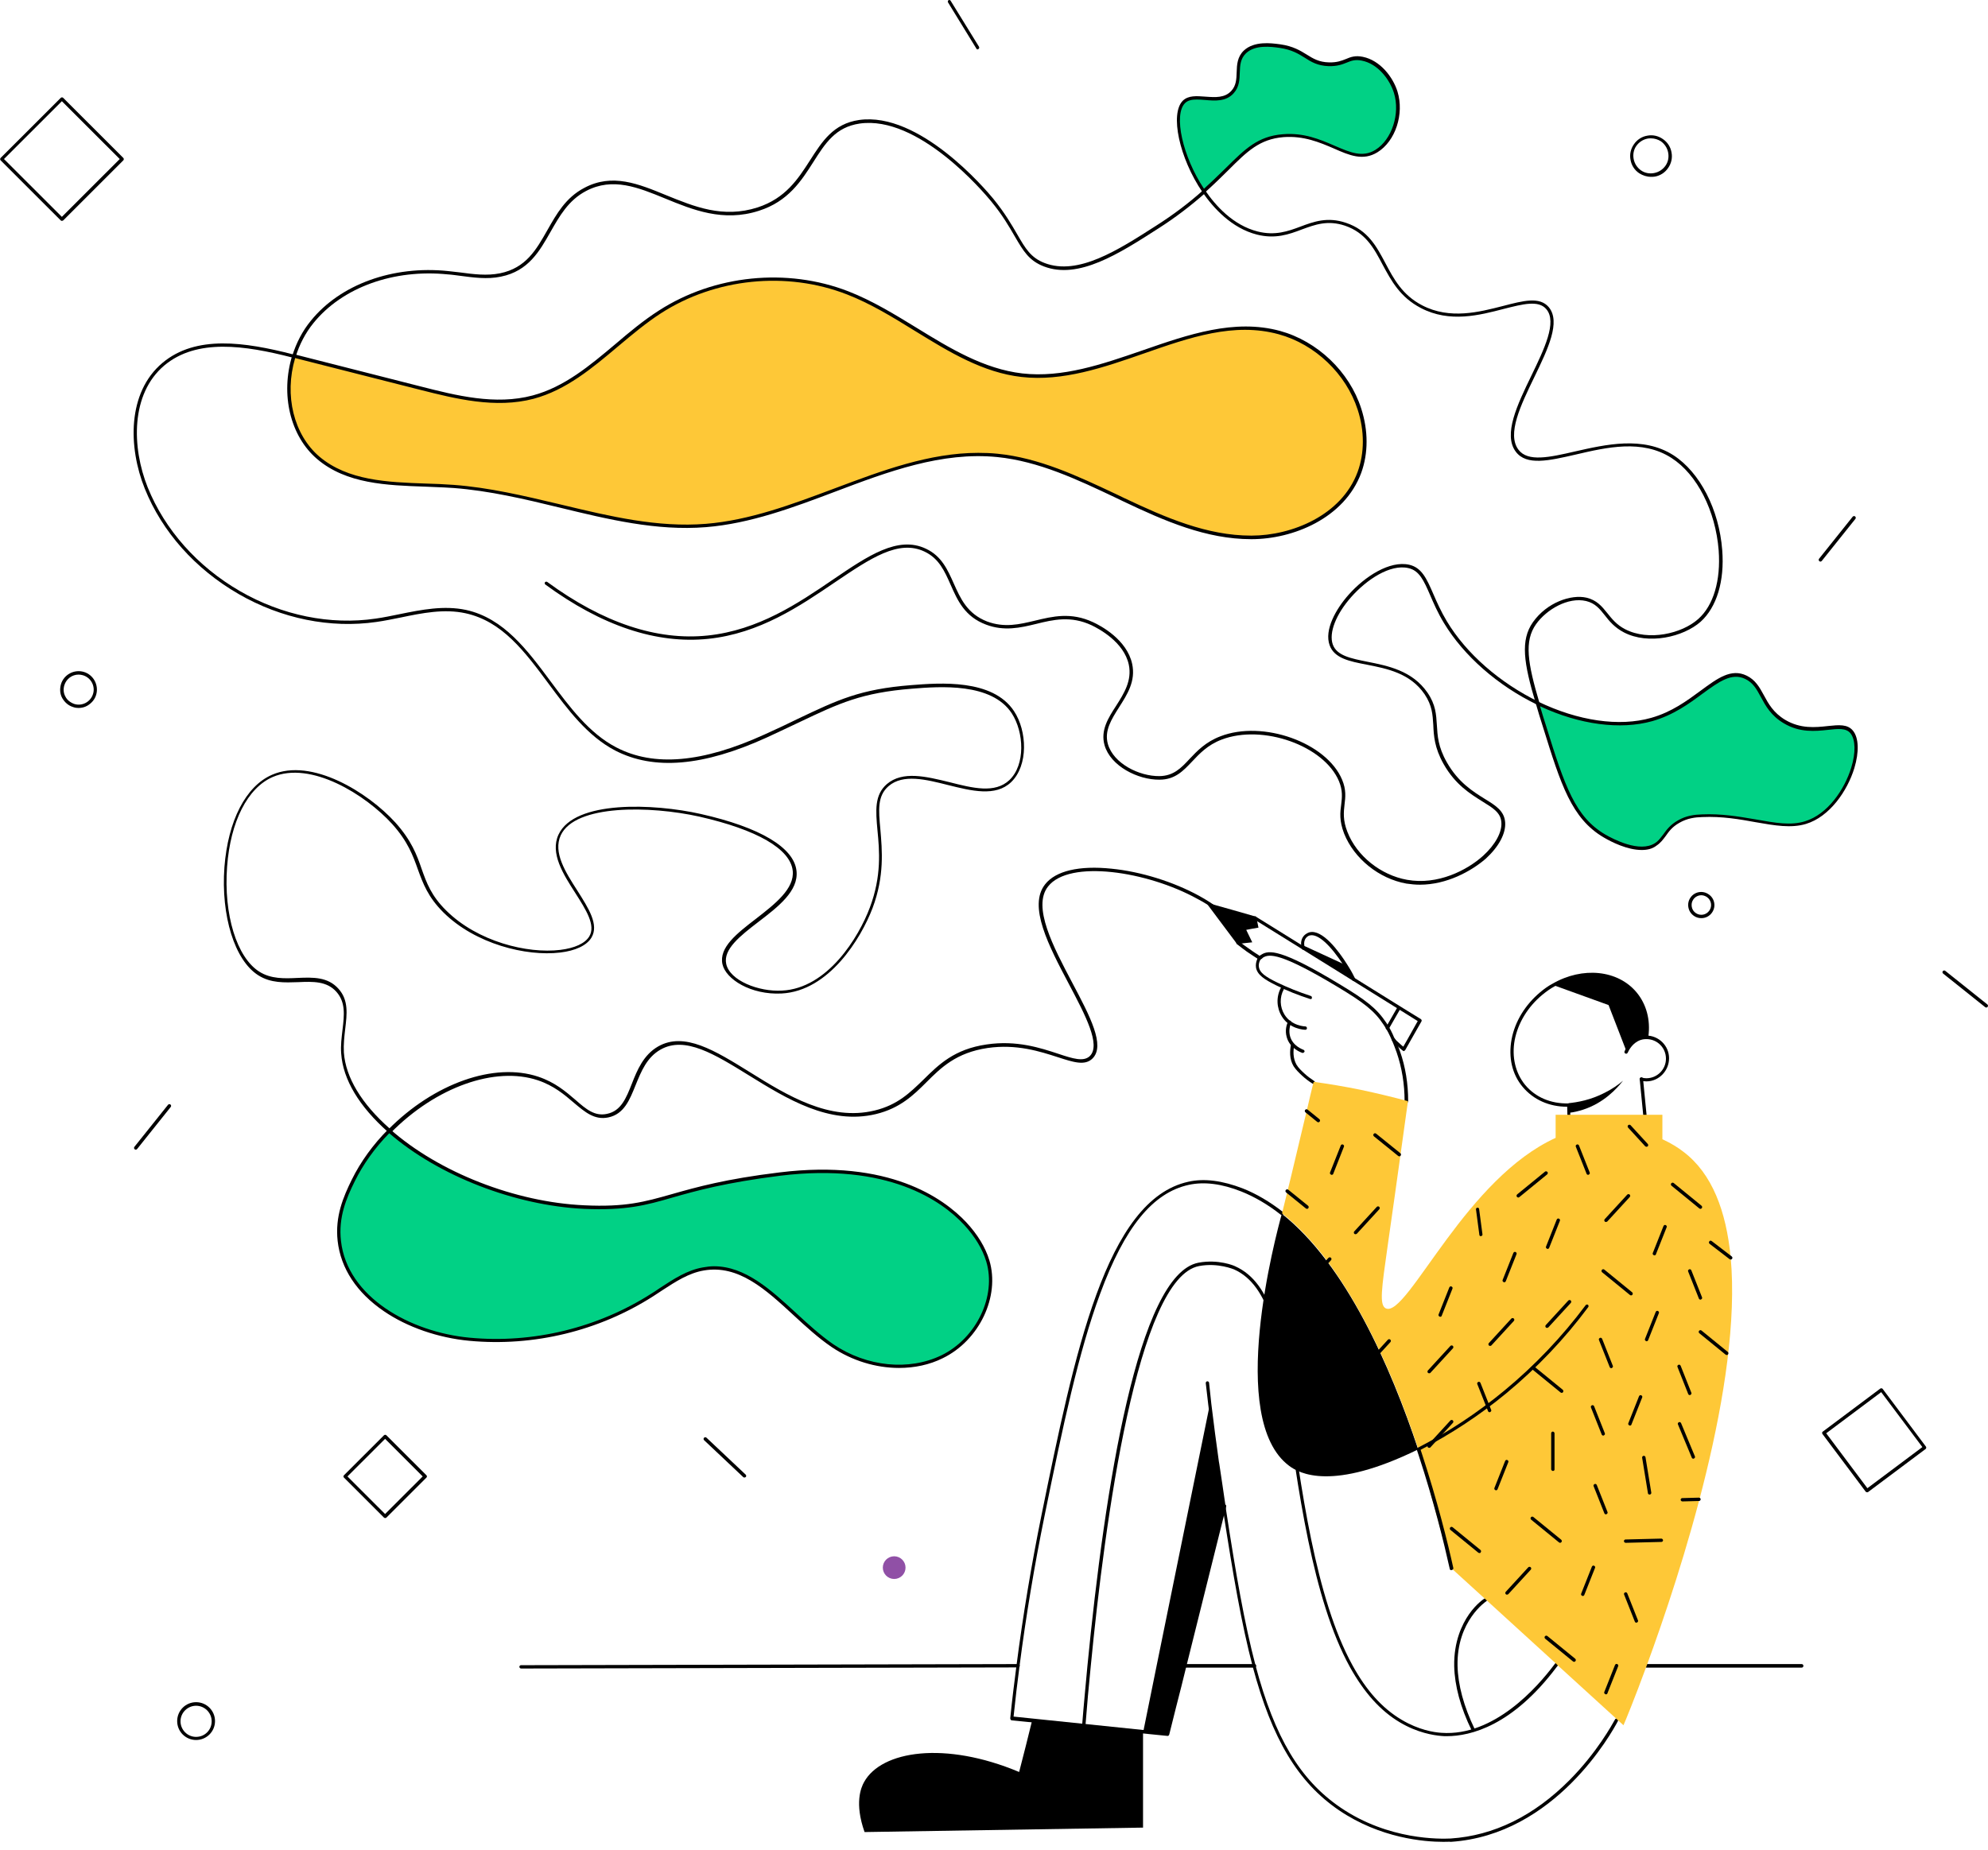 <svg width="217" height="202" viewBox="0 0 217 202" fill="none" xmlns="http://www.w3.org/2000/svg">
<path fill-rule="evenodd" clip-rule="evenodd" d="M19.339 187.909C19.339 189.051 20.262 189.973 21.404 189.973C22.547 189.973 23.47 189.051 23.47 187.909C23.47 186.768 22.547 185.845 21.404 185.845C20.262 185.845 19.339 186.768 19.339 187.909ZM19.704 187.934C19.704 186.987 20.481 186.234 21.405 186.234C22.328 186.234 23.105 186.987 23.105 187.934C23.105 188.881 22.352 189.634 21.405 189.634C20.457 189.634 19.704 188.857 19.704 187.934Z" fill="black"/>
<path d="M97.604 172.392C98.288 172.392 98.843 171.838 98.843 171.154C98.843 170.47 98.288 169.915 97.604 169.915C96.919 169.915 96.364 170.47 96.364 171.154C96.364 171.838 96.919 172.392 97.604 172.392Z" fill="#9050A6"/>
<path fill-rule="evenodd" clip-rule="evenodd" d="M7.992 77.199C8.186 77.272 8.381 77.296 8.575 77.296C8.891 77.296 9.231 77.223 9.523 77.053C9.984 76.786 10.349 76.373 10.495 75.863C10.81 74.795 10.203 73.678 9.158 73.362C8.089 73.046 6.971 73.653 6.656 74.698C6.51 75.207 6.534 75.766 6.801 76.227C7.069 76.689 7.482 77.053 7.992 77.199ZM7.02 74.819C7.239 74.115 7.87 73.653 8.575 73.653C8.745 73.653 8.891 73.678 9.061 73.726C9.936 73.993 10.422 74.916 10.155 75.766C9.887 76.64 8.964 77.126 8.113 76.859C7.7 76.713 7.336 76.446 7.141 76.057C6.923 75.669 6.899 75.232 7.02 74.819Z" fill="black"/>
<path fill-rule="evenodd" clip-rule="evenodd" d="M178.93 18.917C179.318 19.16 179.756 19.306 180.217 19.306C180.339 19.306 180.485 19.306 180.63 19.282C181.214 19.184 181.748 18.844 182.088 18.334C182.428 17.849 182.574 17.242 182.453 16.635C182.356 16.052 182.015 15.518 181.505 15.178C181.019 14.838 180.412 14.692 179.804 14.813C179.221 14.91 178.687 15.25 178.346 15.76C178.006 16.246 177.86 16.853 177.982 17.46C178.079 18.043 178.419 18.577 178.93 18.917ZM179.853 15.129C179.974 15.105 180.096 15.105 180.217 15.105C180.606 15.105 180.97 15.226 181.286 15.42C181.699 15.712 181.991 16.149 182.088 16.659C182.185 17.169 182.088 17.679 181.796 18.092C181.505 18.505 181.068 18.796 180.557 18.893C180.047 18.99 179.537 18.893 179.124 18.602C178.711 18.31 178.419 17.873 178.322 17.363C178.225 16.853 178.322 16.343 178.613 15.93C178.905 15.518 179.342 15.226 179.853 15.129Z" fill="black"/>
<path fill-rule="evenodd" clip-rule="evenodd" d="M184.907 100.001C185.15 100.171 185.441 100.244 185.709 100.244C186.17 100.244 186.608 100.026 186.875 99.637C187.337 98.981 187.166 98.083 186.51 97.646C185.854 97.184 184.955 97.354 184.518 98.01C184.299 98.326 184.226 98.714 184.299 99.079C184.372 99.467 184.591 99.783 184.907 100.001ZM184.834 98.204C185.028 97.913 185.368 97.743 185.708 97.743C185.927 97.743 186.122 97.816 186.316 97.937C186.802 98.277 186.923 98.933 186.583 99.418C186.243 99.904 185.587 100.026 185.101 99.686C184.882 99.54 184.712 99.297 184.664 99.006C184.615 98.714 184.664 98.447 184.834 98.204Z" fill="black"/>
<path fill-rule="evenodd" clip-rule="evenodd" d="M6.631 24.066C6.656 24.09 6.704 24.114 6.753 24.114C6.801 24.114 6.85 24.09 6.899 24.066L13.459 17.509C13.532 17.436 13.532 17.314 13.459 17.242L6.899 10.685C6.826 10.612 6.704 10.612 6.631 10.685L0.071 17.242C-0.002 17.314 -0.002 17.436 0.071 17.509L6.631 24.066ZM6.753 23.677L0.435 17.363L6.753 11.049L13.07 17.363L6.753 23.677Z" fill="black"/>
<path fill-rule="evenodd" clip-rule="evenodd" d="M41.912 165.69C41.937 165.714 41.985 165.738 42.034 165.738C42.082 165.738 42.131 165.738 42.179 165.69L46.553 161.318C46.578 161.294 46.602 161.246 46.602 161.197C46.602 161.149 46.578 161.1 46.553 161.076L42.179 156.705C42.107 156.632 41.985 156.632 41.912 156.705L37.539 161.076C37.514 161.1 37.49 161.149 37.49 161.197C37.49 161.246 37.514 161.294 37.539 161.318L41.912 165.69ZM42.034 165.301L37.927 161.197L42.034 157.093L46.14 161.197L42.034 165.301Z" fill="black"/>
<path fill-rule="evenodd" clip-rule="evenodd" d="M203.641 162.848C203.665 162.897 203.738 162.921 203.787 162.921H203.884L210.177 158.21C210.226 158.186 210.25 158.137 210.25 158.089C210.274 158.04 210.25 157.992 210.226 157.943L205.512 151.653C205.487 151.605 205.439 151.581 205.39 151.581C205.342 151.556 205.293 151.581 205.244 151.605L198.951 156.316C198.878 156.365 198.878 156.486 198.927 156.559L203.641 162.848ZM203.835 162.484L199.34 156.486L205.342 151.993L209.837 157.992L203.835 162.484Z" fill="black"/>
<path d="M198.708 61.317C198.66 61.317 198.635 61.293 198.587 61.269C198.514 61.196 198.49 61.099 198.562 61.001L202.231 56.412C202.304 56.339 202.402 56.315 202.499 56.388C202.572 56.46 202.596 56.557 202.523 56.655L198.854 61.244C198.805 61.293 198.757 61.317 198.708 61.317Z" fill="black"/>
<path d="M14.82 125.524C14.771 125.524 14.747 125.5 14.698 125.475C14.625 125.403 14.601 125.305 14.674 125.208L18.343 120.619C18.416 120.546 18.513 120.521 18.61 120.594C18.683 120.667 18.707 120.764 18.635 120.861L14.966 125.451C14.917 125.5 14.868 125.524 14.82 125.524Z" fill="black"/>
<path d="M106.715 5.391C106.643 5.391 106.594 5.367 106.57 5.294L103.484 0.267C103.435 0.17 103.459 0.073 103.532 0.024C103.63 -0.024 103.727 0 103.775 0.097L106.861 5.1C106.91 5.197 106.886 5.294 106.813 5.342C106.764 5.391 106.74 5.391 106.715 5.391Z" fill="black"/>
<path d="M81.251 161.318C81.202 161.318 81.154 161.294 81.129 161.27L76.853 157.239C76.78 157.166 76.78 157.044 76.853 156.972C76.926 156.899 77.047 156.899 77.12 156.972L81.397 161.003C81.47 161.076 81.47 161.197 81.397 161.27C81.348 161.294 81.3 161.318 81.251 161.318Z" fill="black"/>
<path d="M216.81 110.006C216.762 110.006 216.737 109.982 216.689 109.958L212.096 106.291C212.023 106.218 211.999 106.121 212.072 106.024C212.145 105.951 212.242 105.927 212.339 106L216.932 109.666C217.005 109.739 217.029 109.836 216.956 109.934C216.907 109.982 216.859 110.006 216.81 110.006Z" fill="black"/>
<path d="M202.144 79.928C203.697 81.847 201.245 88.551 197.094 89.814C194.156 90.689 190.538 88.843 185.828 89.061C185.076 89.086 184.177 89.183 183.255 89.693C181.822 90.495 181.701 91.563 180.778 92.171C178.885 93.409 175.631 91.515 175.17 91.248C171.747 89.28 170.581 85.709 168.615 79.296C168.323 78.373 168.081 77.547 167.838 76.746C172.014 78.762 176.578 79.588 180.341 78.543C185.391 77.134 187.746 72.567 190.611 73.928C192.554 74.851 192.262 77.256 194.836 78.762C197.992 80.681 200.954 78.47 202.144 79.928Z" fill="#01D185"/>
<path d="M152.348 10.066C153.077 12.471 152.105 15.361 150.26 16.503C147.42 18.252 144.87 14.463 140.063 14.827C136.47 15.118 135.256 17.475 131.42 20.875C128.895 17.183 127.924 12.446 129.259 11.135C130.425 9.969 133.119 11.645 134.552 10.041C135.717 8.73 134.6 6.908 135.912 5.669C137.004 4.649 138.825 4.916 139.772 5.037C142.467 5.426 142.782 6.932 145.065 7.005C146.91 7.078 147.201 6.106 148.706 6.398C150.43 6.762 151.838 8.438 152.348 10.066Z" fill="#01D185"/>
<path d="M148.391 44.681C149.119 46.916 149.192 49.394 148.391 51.58C146.716 56.171 141.496 58.697 136.591 58.673C131.711 58.648 127.074 56.632 122.655 54.543C118.237 52.454 113.745 50.219 108.889 49.734C97.964 48.641 88.01 56.511 77.06 57.385C67.761 58.138 58.827 53.79 49.528 53.11C44.405 52.746 38.676 53.329 34.767 50.001C31.659 47.353 30.882 42.811 32.12 38.875C36.733 40.041 41.346 41.207 45.959 42.398C49.989 43.418 54.214 44.438 58.22 43.369C63.634 41.936 67.373 37.102 72.083 34.066C78.08 30.203 85.922 29.402 92.574 32.001C99.154 34.551 104.592 40.187 111.584 40.989C121.15 42.082 130.4 33.798 139.675 36.325C143.705 37.442 147.104 40.697 148.391 44.681Z" fill="#FEC837"/>
<path d="M107.821 137.668C109.011 141.701 106.607 146.292 102.844 148.138C99.081 149.984 94.346 149.28 90.875 146.923C86.189 143.765 82.353 137.571 76.769 138.543C74.705 138.907 72.981 140.243 71.233 141.361C65.358 145.126 58.196 146.875 51.227 146.219C44.818 145.612 37.729 141.895 37.025 135.482C36.733 132.81 37.656 130.697 38.554 128.875C39.501 126.907 40.861 125.061 42.463 123.458C47.562 127.952 55.792 131.425 63.755 131.79C72.253 132.178 72.156 129.774 85.145 128.17C92.331 127.296 100.392 128.292 105.345 133.563C106.461 134.753 107.36 136.138 107.821 137.668Z" fill="#01D185"/>
<path d="M154.994 96.591C154.509 96.591 153.999 96.543 153.513 96.47C150.527 95.936 147.808 93.749 146.715 91.004C146.181 89.62 146.278 88.697 146.4 87.822C146.497 87.045 146.57 86.292 146.157 85.296C144.53 81.409 137.829 79.029 133.338 80.754C131.808 81.337 130.91 82.308 130.109 83.158C129.162 84.154 128.264 85.126 126.564 85.126C124.209 85.15 121.223 83.644 120.567 81.361C120.106 79.733 120.98 78.373 121.83 77.061C122.68 75.725 123.578 74.316 123.214 72.567C122.68 70.09 119.96 68.656 119.159 68.268C116.877 67.199 114.959 67.66 113.09 68.122C111.39 68.535 109.618 68.948 107.627 68.195C105.296 67.32 104.519 65.547 103.767 63.847C103.111 62.365 102.504 60.98 100.926 60.227C98.085 58.867 95.026 60.956 91.166 63.555C87.306 66.179 82.911 69.166 77.303 69.749C71.67 70.332 65.698 68.341 59.531 63.822C59.458 63.774 59.434 63.652 59.482 63.58C59.531 63.507 59.652 63.482 59.725 63.531C65.819 68.001 71.719 69.968 77.254 69.385C82.79 68.802 87.136 65.863 90.947 63.264C94.735 60.689 98.013 58.454 101.072 59.911C102.795 60.713 103.451 62.243 104.106 63.701C104.835 65.328 105.563 67.005 107.748 67.855C109.642 68.559 111.269 68.171 112.992 67.758C114.91 67.296 116.901 66.81 119.305 67.928C120.155 68.316 122.995 69.822 123.578 72.47C123.991 74.365 123.044 75.822 122.145 77.231C121.32 78.543 120.519 79.782 120.932 81.239C121.539 83.353 124.331 84.762 126.564 84.737C128.094 84.713 128.919 83.863 129.842 82.867C130.667 81.992 131.614 80.996 133.217 80.389C137.854 78.591 144.797 81.069 146.497 85.126C146.958 86.219 146.861 87.045 146.764 87.822C146.667 88.672 146.57 89.547 147.08 90.834C148.099 93.458 150.721 95.547 153.586 96.057C156.937 96.664 160.142 95.013 161.89 93.434C163.225 92.219 163.978 90.834 163.88 89.766C163.808 88.721 162.958 88.211 161.817 87.507C160.506 86.681 158.855 85.685 157.568 83.401C156.573 81.628 156.5 80.316 156.451 79.15C156.378 78.009 156.33 77.037 155.504 75.798C153.926 73.49 151.401 73.004 149.192 72.567C147.274 72.203 145.647 71.863 145.137 70.454C144.53 68.778 145.817 66.494 147.225 64.915C148.973 62.948 151.693 61.175 153.829 61.66C155.189 61.976 155.723 63.166 156.451 64.843C156.84 65.741 157.277 66.737 157.932 67.831C160.044 71.353 163.711 74.559 167.959 76.624C168.056 76.672 168.081 76.77 168.032 76.867C167.984 76.964 167.886 76.988 167.789 76.94C163.468 74.851 159.777 71.596 157.617 68.025C156.937 66.907 156.5 65.887 156.111 64.988C155.407 63.361 154.922 62.292 153.732 62.025C151.741 61.563 149.168 63.288 147.492 65.183C145.817 67.077 145.04 69.094 145.477 70.357C145.914 71.596 147.468 71.887 149.265 72.251C151.45 72.689 154.145 73.199 155.82 75.628C156.718 76.94 156.767 78.009 156.84 79.15C156.912 80.316 156.961 81.531 157.932 83.231C159.17 85.417 160.773 86.413 162.06 87.215C163.249 87.944 164.196 88.527 164.293 89.766C164.39 90.98 163.613 92.438 162.181 93.749C160.579 95.134 157.908 96.591 154.994 96.591Z" fill="black"/>
<path fill-rule="evenodd" clip-rule="evenodd" d="M175.073 91.442C175.899 91.928 177.622 92.802 179.2 92.802C179.807 92.802 180.366 92.681 180.827 92.316C181.253 92.032 181.517 91.68 181.8 91.302C181.807 91.292 181.815 91.282 181.823 91.272C182.162 90.786 182.527 90.276 183.304 89.839C184.178 89.329 185.027 89.231 185.804 89.207C187.965 89.11 189.907 89.45 191.631 89.766L191.683 89.775C193.749 90.135 195.505 90.442 197.118 89.96C199.716 89.183 201.658 86.341 202.411 83.863C202.945 82.09 202.896 80.559 202.265 79.782C201.671 79.045 200.704 79.146 199.57 79.264C199.546 79.267 199.522 79.269 199.497 79.272C198.162 79.418 196.535 79.588 194.86 78.592C193.573 77.814 193.039 76.843 192.529 75.895C192.068 75.045 191.607 74.219 190.636 73.758C188.962 72.957 187.481 74.048 185.638 75.407L185.634 75.409L185.624 75.417C184.145 76.508 182.473 77.743 180.244 78.373C176.748 79.369 172.257 78.713 167.887 76.6C167.814 76.576 167.741 76.576 167.692 76.624C167.644 76.673 167.62 76.746 167.644 76.818C167.862 77.596 168.129 78.446 168.421 79.369L168.433 79.408C170.368 85.627 171.536 89.381 175.073 91.442ZM168.761 79.248C168.518 78.495 168.299 77.79 168.105 77.11C172.427 79.126 176.87 79.709 180.342 78.737C182.648 78.082 184.348 76.843 185.853 75.725L185.897 75.693C187.648 74.421 189.021 73.423 190.49 74.122C191.355 74.531 191.744 75.249 192.199 76.087L192.214 76.114C192.724 77.061 193.306 78.13 194.69 78.956C196.449 80.017 198.161 79.833 199.515 79.688L199.546 79.685C200.638 79.563 201.513 79.466 201.998 80.073C202.532 80.754 202.581 82.187 202.071 83.814C201.343 86.195 199.497 88.915 197.021 89.668C195.498 90.152 193.759 89.841 191.732 89.479L191.704 89.474C191.613 89.459 191.522 89.443 191.429 89.428C189.77 89.146 187.874 88.823 185.804 88.915C184.979 88.94 184.08 89.037 183.158 89.571C182.332 90.033 181.92 90.592 181.555 91.102C181.503 91.168 181.453 91.233 181.403 91.296C181.18 91.586 180.975 91.85 180.657 92.049C178.982 93.142 176.093 91.612 175.243 91.126C171.965 89.207 170.824 85.928 168.761 79.248Z" fill="black"/>
<path d="M167.814 76.94C167.741 76.94 167.668 76.891 167.644 76.818C166.308 72.373 165.944 69.895 167.328 67.928C168.858 65.766 171.504 64.867 173.179 65.256C174.296 65.523 174.854 66.203 175.437 66.932C175.947 67.563 176.457 68.219 177.404 68.705C179.953 70.017 183.57 69.191 185.367 67.588C187.042 66.106 187.844 63.361 187.601 60.082C187.261 55.758 185.246 51.798 182.454 50.001C179.249 47.936 175.389 48.835 171.965 49.636C169.1 50.292 166.624 50.875 165.459 49.321C164.05 47.45 165.629 44.171 167.158 41.013C168.542 38.147 169.999 35.159 168.785 33.75C167.935 32.754 166.26 33.191 164.148 33.725C161.525 34.406 158.248 35.28 155.092 33.628C152.809 32.438 151.863 30.64 150.916 28.892C149.969 27.094 149.071 25.418 146.813 24.64C144.919 24.009 143.559 24.519 142.103 25.053C140.694 25.588 139.213 26.122 137.198 25.612C134.43 24.908 132.44 22.697 131.25 20.973C131.201 20.9 131.226 20.778 131.299 20.73C131.371 20.681 131.493 20.705 131.541 20.778C132.682 22.454 134.6 24.592 137.271 25.272C139.189 25.758 140.597 25.248 141.957 24.738C143.389 24.203 144.895 23.645 146.91 24.325C149.313 25.126 150.236 26.875 151.231 28.746C152.13 30.446 153.076 32.219 155.237 33.337C158.272 34.916 161.477 34.066 164.05 33.41C166.284 32.827 168.056 32.365 169.052 33.531C170.387 35.134 168.979 38.074 167.474 41.183C165.993 44.244 164.463 47.402 165.75 49.102C166.77 50.462 169.149 49.928 171.892 49.296C175.219 48.543 179.346 47.572 182.672 49.709C185.561 51.58 187.649 55.636 187.989 60.057C188.256 63.458 187.382 66.3 185.634 67.879C183.74 69.555 179.929 70.43 177.258 69.045C176.238 68.511 175.656 67.806 175.17 67.175C174.612 66.47 174.126 65.863 173.131 65.62C171.164 65.159 168.809 66.543 167.668 68.146C166.357 69.993 166.745 72.373 168.032 76.721C168.056 76.818 168.008 76.916 167.911 76.94C167.838 76.94 167.838 76.94 167.814 76.94Z" fill="black"/>
<path fill-rule="evenodd" clip-rule="evenodd" d="M131.25 20.973C131.274 21.021 131.323 21.045 131.396 21.045C131.444 21.045 131.493 21.045 131.541 20.997C132.537 20.098 133.362 19.297 134.091 18.568C136.13 16.527 137.49 15.191 140.088 14.973C142.314 14.803 144.059 15.551 145.585 16.205L145.599 16.212C147.298 16.965 148.779 17.596 150.357 16.624C152.324 15.41 153.295 12.446 152.542 9.993C152.057 8.438 150.673 6.592 148.755 6.203C147.93 6.033 147.42 6.228 146.91 6.446C146.424 6.641 145.914 6.835 145.065 6.811C143.972 6.786 143.341 6.398 142.637 5.96C141.933 5.523 141.132 5.037 139.772 4.843C139.746 4.84 139.718 4.836 139.69 4.832C138.74 4.706 136.898 4.461 135.766 5.523C135.062 6.203 135.013 7.054 134.989 7.88C134.965 8.633 134.94 9.337 134.406 9.92C133.696 10.701 132.663 10.629 131.645 10.557C131.618 10.555 131.592 10.553 131.566 10.552L131.549 10.55C130.608 10.478 129.717 10.409 129.114 10.989C127.681 12.422 128.725 17.256 131.25 20.973ZM129.356 11.256C129.672 10.94 130.133 10.867 130.643 10.867C130.914 10.867 131.184 10.888 131.474 10.911C131.496 10.912 131.519 10.914 131.542 10.916C132.61 11.013 133.848 11.11 134.673 10.163C135.28 9.483 135.305 8.683 135.329 7.907L135.329 7.904C135.353 7.126 135.402 6.398 136.009 5.815C137.013 4.858 138.771 5.102 139.659 5.226C139.673 5.228 139.686 5.23 139.699 5.232C141.01 5.426 141.714 5.863 142.418 6.3C143.122 6.762 143.827 7.175 145.016 7.223C145.963 7.248 146.521 7.029 147.007 6.835L147.023 6.828C147.502 6.637 147.913 6.472 148.634 6.616C150.406 6.956 151.693 8.681 152.154 10.138C152.858 12.398 151.936 15.24 150.139 16.357C148.741 17.226 147.414 16.657 145.731 15.935L145.696 15.92L145.644 15.897C144.079 15.223 142.32 14.464 140.015 14.657C137.313 14.874 135.929 16.242 133.84 18.309L133.799 18.349C133.647 18.496 133.492 18.647 133.334 18.801C132.762 19.358 132.143 19.961 131.42 20.608C129.089 17.11 128.07 12.519 129.356 11.256Z" fill="black"/>
<path d="M32.072 39.069C32.047 39.069 32.047 39.069 32.023 39.069C31.926 39.045 31.878 38.948 31.902 38.851C32.339 37.442 33.019 36.13 33.917 35.037C37.122 31.053 42.876 28.964 48.921 29.596C49.358 29.644 49.795 29.693 50.208 29.742C51.665 29.936 53.146 30.13 54.578 29.839C57.419 29.256 58.535 27.264 59.749 25.126C60.745 23.377 61.74 21.58 63.78 20.511C66.839 18.883 69.704 20.074 72.714 21.312C75.773 22.551 78.905 23.863 82.693 22.648C85.752 21.652 87.112 19.539 88.422 17.499C89.734 15.458 90.948 13.515 93.764 13.102C100.368 12.155 107.603 20.705 108.404 21.677C109.691 23.256 110.443 24.567 111.05 25.612C111.924 27.118 112.507 28.138 114.036 28.721C117.678 30.106 122 27.337 126.2 24.64C128.07 23.45 129.745 22.187 131.323 20.778C131.396 20.705 131.517 20.73 131.59 20.802C131.663 20.875 131.638 20.997 131.566 21.07C129.963 22.478 128.288 23.766 126.419 24.956C122.146 27.701 117.727 30.543 113.939 29.086C112.313 28.454 111.706 27.41 110.783 25.831C110.176 24.786 109.448 23.499 108.161 21.944C107.36 20.972 100.246 12.568 93.837 13.491C91.19 13.879 90.073 15.653 88.762 17.717C87.476 19.733 86.043 21.993 82.838 23.013C78.93 24.276 75.579 22.891 72.617 21.677C69.655 20.462 66.887 19.32 63.974 20.851C62.032 21.871 61.06 23.62 60.089 25.32C58.9 27.41 57.686 29.596 54.675 30.203C53.194 30.519 51.665 30.3 50.184 30.106C49.771 30.057 49.334 29.985 48.897 29.96C42.973 29.353 37.364 31.369 34.208 35.28C33.358 36.325 32.679 37.612 32.266 38.972C32.217 39.021 32.145 39.069 32.072 39.069Z" fill="black"/>
<path fill-rule="evenodd" clip-rule="evenodd" d="M136.567 58.867H136.616C141.107 58.867 146.74 56.608 148.585 51.628C149.362 49.49 149.362 47.013 148.585 44.608C147.298 40.575 143.802 37.248 139.723 36.13C134.744 34.776 129.693 36.527 124.809 38.221L124.743 38.244L124.603 38.292C120.349 39.759 115.955 41.274 111.584 40.77C107.384 40.284 103.645 38.001 100.052 35.79L100.004 35.761C97.64 34.313 95.203 32.82 92.598 31.806C85.897 29.207 77.983 30.009 71.937 33.895C70.262 34.964 68.684 36.276 67.179 37.563L67.131 37.603C64.403 39.898 61.599 42.257 58.147 43.175C54.068 44.268 49.771 43.175 45.959 42.203L32.12 38.681C32.023 38.657 31.926 38.705 31.902 38.802C30.591 43.078 31.683 47.62 34.621 50.122C37.82 52.837 42.203 52.988 46.445 53.133L46.469 53.134C46.809 53.151 47.155 53.164 47.502 53.178C48.172 53.205 48.849 53.232 49.504 53.28C53.388 53.571 57.297 54.495 61.085 55.418L61.149 55.433C66.324 56.691 71.668 57.991 77.06 57.555C81.916 57.166 86.626 55.393 91.19 53.669C96.896 51.507 102.795 49.296 108.865 49.903C113.389 50.361 117.627 52.369 121.744 54.321L121.854 54.373L122.558 54.713C127.147 56.899 131.687 58.867 136.567 58.867ZM108.889 49.539C108.185 49.466 107.481 49.442 106.777 49.442C101.45 49.442 96.266 51.387 91.271 53.262L91.093 53.328L90.921 53.393C86.434 55.074 81.806 56.807 77.06 57.191C71.791 57.62 66.545 56.363 61.461 55.144C61.368 55.122 61.275 55.1 61.182 55.078C61.103 55.059 61.023 55.04 60.944 55.021C57.23 54.139 53.379 53.225 49.528 52.94C48.508 52.867 47.464 52.818 46.469 52.794C42.293 52.648 37.971 52.478 34.864 49.855C32.072 47.474 31.003 43.175 32.217 39.094L45.886 42.567C49.722 43.539 54.093 44.632 58.244 43.539C61.789 42.592 64.654 40.187 67.421 37.855L67.528 37.766C69 36.53 70.519 35.255 72.132 34.211C78.08 30.373 85.849 29.572 92.453 32.146C95.026 33.142 97.478 34.648 99.833 36.106L100.018 36.219C103.601 38.419 107.287 40.681 111.511 41.158C116.003 41.669 120.495 40.114 124.816 38.608C129.89 36.835 134.698 35.158 139.578 36.495C143.559 37.588 146.934 40.818 148.197 44.729C148.949 47.037 148.949 49.442 148.197 51.507C146.448 56.292 140.961 58.478 136.616 58.478H136.567C131.76 58.478 127.268 56.535 122.704 54.373L122 54.033C121.907 53.989 121.815 53.946 121.722 53.902C117.633 51.975 113.424 49.99 108.889 49.539Z" fill="black"/>
<path d="M42.487 123.652C42.439 123.652 42.39 123.628 42.366 123.603C39.21 120.81 37.437 117.871 37.243 115.029C37.17 114.13 37.292 113.255 37.389 112.405C37.583 110.802 37.729 109.442 36.733 108.3C35.689 107.11 34.16 107.158 32.557 107.231C31.076 107.28 29.547 107.353 28.187 106.478C25.614 104.85 24.108 99.992 24.497 94.672C24.885 89.62 26.828 85.83 29.693 84.591C34.014 82.697 40.157 86.51 43.143 89.79C44.915 91.757 45.498 93.336 46.032 94.891C46.566 96.397 47.076 97.806 48.703 99.409C52.126 102.81 57.564 104.146 61.158 103.709C62.736 103.514 63.853 103.004 64.314 102.251C65.067 101.037 63.95 99.312 62.809 97.514C61.498 95.474 60.017 93.166 60.963 91.126C62.712 87.336 71.403 87.725 76.478 88.867C82.96 90.324 86.674 92.535 86.942 95.085C87.184 97.272 84.951 98.996 82.79 100.648C80.799 102.178 78.93 103.636 79.269 105.239C79.658 107.061 82.814 108.3 85.364 108.154C90.341 107.911 93.74 102.324 94.954 99.069C96.24 95.644 95.998 92.875 95.779 90.64C95.585 88.502 95.439 86.802 96.799 85.612C98.522 84.13 101.12 84.786 103.621 85.393C106.195 86.049 108.598 86.656 110.176 85.174C111.949 83.498 111.779 79.952 110.443 77.887C108.234 74.511 102.601 74.948 99.567 75.191C94.055 75.628 91.627 76.77 87.233 78.859C86.189 79.344 84.999 79.927 83.664 80.535C76.769 83.668 71.379 84.13 67.154 81.944C64.12 80.365 61.959 77.45 59.871 74.632C57.273 71.134 54.821 67.83 50.815 66.956C48.484 66.446 46.081 66.932 43.75 67.418C42.876 67.588 41.977 67.782 41.103 67.903C36.078 68.632 30.736 67.563 26.026 64.843C21.316 62.122 17.699 58.065 15.805 53.353C13.984 48.835 13.887 42.859 17.723 39.628C21.389 36.543 26.731 37.345 31.951 38.681L32.096 38.705C32.193 38.729 32.242 38.827 32.218 38.924C32.193 39.021 32.096 39.069 31.999 39.045L31.853 39.021C26.731 37.709 21.486 36.932 17.942 39.895C14.251 43.005 14.373 48.835 16.121 53.207C17.99 57.847 21.559 61.855 26.172 64.527C30.785 67.199 36.078 68.268 41.006 67.539C41.88 67.418 42.779 67.223 43.629 67.053C46.008 66.567 48.46 66.081 50.864 66.592C54.991 67.49 57.589 71.013 60.114 74.413C62.177 77.183 64.314 80.073 67.276 81.604C71.379 83.741 76.672 83.28 83.445 80.195C84.805 79.588 85.971 79.029 87.014 78.519C91.457 76.405 93.885 75.239 99.469 74.802C102.577 74.559 108.355 74.098 110.686 77.644C112.119 79.806 112.264 83.571 110.37 85.393C108.671 87.021 106.025 86.341 103.475 85.709C101.072 85.102 98.571 84.47 96.993 85.83C95.755 86.899 95.9 88.43 96.095 90.543C96.289 92.826 96.556 95.644 95.245 99.142C93.982 102.47 90.486 108.203 85.315 108.47C81.965 108.64 79.221 106.915 78.857 105.263C78.468 103.442 80.435 101.911 82.523 100.308C84.587 98.705 86.747 97.029 86.529 95.061C86.262 92.68 82.644 90.591 76.332 89.158C70.99 87.968 62.784 87.798 61.206 91.199C60.356 93.069 61.716 95.207 63.027 97.247C64.241 99.166 65.406 100.964 64.557 102.373C64.047 103.223 62.809 103.806 61.133 104C57.443 104.438 51.883 103.077 48.387 99.604C46.712 97.927 46.178 96.47 45.619 94.94C45.085 93.433 44.527 91.879 42.803 89.96C39.89 86.753 33.917 83.037 29.765 84.834C27.022 86.025 25.152 89.693 24.788 94.624C24.4 99.822 25.832 104.535 28.309 106.089C29.571 106.891 31.052 106.842 32.485 106.77C34.184 106.697 35.786 106.648 36.952 107.96C38.069 109.199 37.874 110.729 37.68 112.357C37.583 113.182 37.486 114.033 37.535 114.907C37.729 117.628 39.453 120.494 42.536 123.215C42.609 123.288 42.609 123.385 42.56 123.482C42.584 123.628 42.536 123.652 42.487 123.652Z" fill="black"/>
<path fill-rule="evenodd" clip-rule="evenodd" d="M90.778 147.069C93.011 148.575 95.633 149.352 98.134 149.352C99.809 149.352 101.46 149.012 102.917 148.284C106.899 146.34 109.181 141.555 107.991 137.595C107.554 136.162 106.704 134.778 105.466 133.441C102.965 130.794 97.017 126.543 85.121 128C79.192 128.718 75.994 129.624 73.441 130.347L73.321 130.381L73.272 130.395C70.384 131.213 68.27 131.813 63.78 131.595C56.229 131.255 47.926 128 42.609 123.312C42.536 123.239 42.439 123.239 42.366 123.312C40.715 124.964 39.355 126.859 38.408 128.778C37.462 130.697 36.563 132.81 36.855 135.482C37.194 138.494 38.943 141.142 41.905 143.158C44.454 144.907 47.853 146.073 51.228 146.389C58.244 147.045 65.382 145.32 71.33 141.506C71.476 141.409 71.616 141.318 71.755 141.227C71.895 141.136 72.034 141.045 72.18 140.948C72.234 140.912 72.289 140.877 72.343 140.841C73.748 139.927 75.181 138.993 76.817 138.713C80.605 138.057 83.543 140.753 86.65 143.62C87.961 144.834 89.345 146.097 90.778 147.069ZM86.873 143.334C84.16 140.838 81.349 138.251 77.934 138.251C77.546 138.251 77.157 138.3 76.745 138.373C75.029 138.659 73.525 139.646 72.07 140.601L71.986 140.656C71.902 140.712 71.82 140.768 71.739 140.824C71.538 140.961 71.343 141.094 71.136 141.215C65.261 144.98 58.196 146.705 51.252 146.049C44.794 145.442 37.899 141.628 37.219 135.482C36.928 132.883 37.802 130.842 38.724 128.972C39.623 127.15 40.909 125.328 42.487 123.725C47.877 128.389 56.205 131.62 63.755 131.984C68.344 132.179 70.481 131.596 73.418 130.745C75.968 130.017 79.172 129.118 85.169 128.365C96.92 126.932 102.771 131.085 105.223 133.709C106.413 134.996 107.239 136.357 107.651 137.717C108.792 141.506 106.583 146.097 102.771 147.968C99.227 149.693 94.614 149.231 90.972 146.778C89.564 145.806 88.204 144.567 86.893 143.353L86.873 143.334Z" fill="black"/>
<path d="M42.487 123.652C42.439 123.652 42.39 123.628 42.366 123.604C42.293 123.531 42.293 123.409 42.366 123.336C47.392 118.259 53.971 115.952 58.754 117.555C60.575 118.162 61.764 119.183 62.809 120.081C63.974 121.102 64.921 121.903 66.256 121.612C67.786 121.296 68.344 119.911 68.975 118.308C69.558 116.826 70.238 115.174 71.84 114.251C74.705 112.624 78.031 114.689 81.867 117.069C85.922 119.595 90.535 122.438 95.463 121.247C97.988 120.64 99.348 119.28 100.805 117.871C102.456 116.243 104.155 114.543 107.7 114.033C110.977 113.547 113.599 114.421 115.517 115.053C117.12 115.587 118.285 115.952 118.965 115.296C120.179 114.081 118.479 110.851 116.683 107.45C114.473 103.272 112.191 98.924 114.085 96.543C115.226 95.085 117.8 94.478 121.32 94.843C124.525 95.158 128.094 96.276 130.886 97.806C131.687 98.243 132.44 98.729 133.144 99.264C133.217 99.312 133.241 99.434 133.192 99.507C133.144 99.579 133.022 99.604 132.95 99.555C132.245 99.045 131.517 98.559 130.716 98.146C125.229 95.11 116.707 93.822 114.401 96.786C112.653 98.996 114.983 103.393 117.047 107.304C118.989 110.972 120.665 114.154 119.256 115.563C118.431 116.389 117.168 115.976 115.445 115.417C113.551 114.81 110.977 113.96 107.797 114.421C104.374 114.932 102.723 116.559 101.12 118.162C99.712 119.571 98.231 121.004 95.609 121.636C90.535 122.851 85.873 119.96 81.746 117.409C78.007 115.102 74.778 113.085 72.107 114.591C70.602 115.442 69.995 116.972 69.388 118.454C68.733 120.081 68.126 121.636 66.402 122C64.897 122.316 63.852 121.417 62.639 120.397C61.619 119.523 60.453 118.527 58.705 117.944C54.044 116.389 47.61 118.672 42.681 123.652C42.584 123.628 42.536 123.652 42.487 123.652Z" fill="black"/>
<path d="M136.931 182.073H129.308C129.211 182.073 129.114 182 129.114 181.879C129.114 181.757 129.186 181.684 129.308 181.684H136.931C137.028 181.684 137.125 181.757 137.125 181.879C137.125 182 137.028 182.073 136.931 182.073Z" fill="black"/>
<path d="M196.657 182.073H179.735C179.637 182.073 179.54 182 179.54 181.879C179.54 181.757 179.613 181.684 179.735 181.684H196.657C196.754 181.684 196.851 181.757 196.851 181.879C196.851 182 196.754 182.073 196.657 182.073Z" fill="black"/>
<path d="M56.885 182.17C56.787 182.17 56.715 182.097 56.69 182C56.69 181.903 56.763 181.806 56.86 181.806L111.123 181.684C111.22 181.684 111.293 181.757 111.317 181.854C111.317 181.952 111.244 182.049 111.147 182.049L56.885 182.17Z" fill="black"/>
<path d="M112.652 187.879C112.191 189.749 111.73 191.62 111.244 193.466C103.16 190.065 96.216 191.134 94.322 194.559C93.982 195.166 93.254 196.866 94.371 200.024C104.495 199.854 114.643 199.709 124.768 199.539C124.768 196.065 124.768 192.567 124.768 189.093C120.737 188.68 116.683 188.292 112.652 187.879Z" fill="black"/>
<path d="M147.735 107.086C147.662 107.086 147.614 107.037 147.565 106.988C147.395 106.624 147.177 106.235 146.958 105.871C146.934 105.822 146.837 105.677 146.716 105.482C145.235 103.175 143.851 101.911 142.977 102.13C142.928 102.13 142.71 102.203 142.54 102.422C142.394 102.616 142.321 102.883 142.37 103.223L142.394 103.345C142.394 103.393 142.418 103.418 142.418 103.466C142.443 103.563 142.394 103.66 142.297 103.685C142.2 103.709 142.103 103.66 142.078 103.563C142.054 103.515 142.054 103.466 142.054 103.393L142.03 103.272C141.981 102.835 142.078 102.47 142.297 102.203C142.54 101.911 142.855 101.814 142.928 101.79C144.336 101.426 146.133 103.83 147.056 105.312C147.177 105.507 147.274 105.652 147.298 105.701C147.541 106.09 147.735 106.478 147.93 106.867C147.978 106.964 147.93 107.061 147.857 107.11C147.784 107.086 147.76 107.086 147.735 107.086Z" fill="black"/>
<path d="M147.93 106.94C146.012 105.725 144.094 104.535 142.2 103.32C142.151 103.272 142.103 103.248 142.078 103.199C142.127 103.199 142.151 103.199 142.2 103.199L146.886 105.361C146.958 105.482 147.056 105.628 147.128 105.75C147.371 106.187 147.638 106.575 147.93 106.94Z" fill="black"/>
<path d="M142.491 112.43C142.321 112.43 140.767 112.357 139.918 110.972C139.335 110.025 139.286 108.835 139.821 107.839C139.869 107.741 139.966 107.717 140.063 107.766C140.16 107.814 140.185 107.936 140.136 108.009C139.651 108.883 139.699 109.952 140.209 110.778C140.986 112.017 142.418 112.065 142.491 112.065C142.588 112.065 142.661 112.162 142.661 112.26C142.661 112.357 142.588 112.43 142.491 112.43Z" fill="black"/>
<path d="M142.2 114.956C142.176 114.956 142.151 114.956 142.151 114.956C142.006 114.907 140.792 114.47 140.452 113.231C140.233 112.478 140.452 111.847 140.597 111.531C140.646 111.434 140.743 111.409 140.84 111.434C140.937 111.482 140.962 111.579 140.937 111.676C140.816 111.944 140.646 112.502 140.816 113.134C141.107 114.203 142.176 114.567 142.273 114.616C142.37 114.64 142.418 114.761 142.394 114.834C142.346 114.907 142.273 114.956 142.2 114.956Z" fill="black"/>
<path d="M143.365 118.332C143.341 118.332 143.292 118.332 143.268 118.308C142.88 118.065 142.491 117.774 142.151 117.458C141.811 117.142 141.471 116.826 141.204 116.413C140.719 115.612 140.792 114.689 140.913 114.057C140.937 113.96 141.034 113.887 141.131 113.911C141.229 113.936 141.301 114.033 141.277 114.13C141.156 114.689 141.107 115.515 141.52 116.243C141.738 116.608 142.054 116.899 142.394 117.215C142.71 117.507 143.074 117.774 143.438 118.017C143.535 118.065 143.559 118.187 143.487 118.26C143.487 118.284 143.414 118.332 143.365 118.332Z" fill="black"/>
<path d="M153.514 120.421C153.417 120.421 153.319 120.349 153.319 120.227C153.319 118.381 153.028 116.583 152.445 114.883C152.3 114.446 152.106 114.009 151.936 113.571C151.887 113.474 151.936 113.377 152.033 113.328C152.13 113.28 152.227 113.328 152.275 113.426C152.47 113.863 152.64 114.3 152.81 114.762C153.417 116.486 153.708 118.332 153.708 120.227C153.708 120.349 153.611 120.421 153.514 120.421Z" fill="black"/>
<path d="M143.074 109.077C143.05 109.077 143.025 109.077 143.025 109.077C141.739 108.664 140.5 108.179 139.335 107.596C138 106.94 137.247 106.43 137.101 105.652C137.053 105.337 137.101 105.021 137.247 104.681C137.296 104.608 137.32 104.559 137.368 104.511C137.417 104.462 137.49 104.413 137.538 104.365C137.635 104.316 137.733 104.341 137.781 104.438C137.83 104.535 137.805 104.632 137.708 104.681C137.66 104.705 137.635 104.729 137.611 104.754C137.587 104.778 137.563 104.802 137.538 104.851C137.417 105.118 137.368 105.361 137.417 105.604C137.514 106.162 138.024 106.6 139.432 107.28C140.597 107.839 141.811 108.324 143.074 108.737C143.171 108.762 143.22 108.859 143.195 108.956C143.22 109.029 143.147 109.077 143.074 109.077Z" fill="black"/>
<path fill-rule="evenodd" clip-rule="evenodd" d="M171.091 121.782C171.116 121.879 171.188 121.952 171.286 121.952C171.383 121.952 171.455 121.855 171.407 121.782L171.383 120.664V120.616C171.383 120.519 171.31 120.47 171.213 120.47C169.27 120.519 167.595 119.79 166.478 118.454C165.41 117.142 164.997 115.393 165.337 113.547C165.701 111.677 166.77 109.928 168.348 108.616C168.761 108.276 169.198 107.96 169.635 107.717C172.767 105.895 176.433 106.284 178.351 108.592C179.37 109.782 179.783 111.385 179.565 113.11C179.565 113.134 179.558 113.152 179.552 113.171C179.546 113.189 179.54 113.207 179.54 113.231C179.516 113.328 179.589 113.426 179.686 113.45C179.783 113.474 179.88 113.401 179.904 113.304C179.904 113.28 179.911 113.256 179.917 113.231C179.923 113.207 179.929 113.183 179.929 113.158C180.172 111.337 179.71 109.636 178.642 108.349C176.603 105.895 172.742 105.507 169.465 107.401C169.003 107.644 168.566 107.96 168.129 108.324C166.478 109.709 165.362 111.531 164.997 113.474C164.633 115.442 165.046 117.288 166.211 118.673C167.377 120.057 169.076 120.834 171.067 120.834L171.091 121.782ZM179.37 121.782C179.37 121.879 179.443 121.952 179.54 121.952C179.662 121.928 179.734 121.855 179.734 121.758C179.674 121.102 179.607 120.44 179.54 119.778C179.473 119.116 179.407 118.454 179.346 117.798C179.346 117.701 179.249 117.604 179.152 117.628C179.055 117.628 178.982 117.725 178.982 117.822C179.042 118.478 179.109 119.14 179.176 119.802C179.243 120.464 179.309 121.126 179.37 121.782Z" fill="black"/>
<path d="M179.71 118.065C179.516 118.065 179.297 118.041 179.103 117.992C179.006 117.968 178.957 117.871 178.982 117.774C179.006 117.677 179.103 117.628 179.2 117.652C179.37 117.701 179.54 117.725 179.71 117.725C180.875 117.725 181.847 116.778 181.847 115.588C181.847 114.397 180.9 113.45 179.71 113.45C179.613 113.45 179.37 113.45 179.079 113.547C178.229 113.839 177.816 114.616 177.671 114.932C177.622 115.029 177.525 115.077 177.428 115.029C177.331 114.98 177.282 114.883 177.331 114.786C177.476 114.422 177.962 113.523 178.957 113.183C179.322 113.061 179.589 113.061 179.686 113.061C181.07 113.061 182.186 114.179 182.186 115.539C182.186 116.899 181.094 118.065 179.71 118.065Z" fill="black"/>
<path d="M179.783 113.256C179.686 113.256 179.589 113.256 179.443 113.256C179.394 113.256 179.249 113.28 179.03 113.353C178.933 113.377 178.642 113.498 178.326 113.741C177.913 114.057 177.646 114.422 177.501 114.689C176.87 113.037 176.214 111.385 175.583 109.733L169.537 107.547C172.839 105.701 176.602 106.235 178.496 108.47C180.05 110.268 179.831 112.648 179.783 113.256Z" fill="black"/>
<path d="M171.31 121.49C171.771 121.442 172.281 121.32 172.815 121.15C175.049 120.422 176.457 118.891 177.161 117.992C176.651 118.43 175.996 118.891 175.17 119.304C173.616 120.106 172.184 120.349 171.213 120.446C171.237 120.81 171.285 121.15 171.31 121.49Z" fill="black"/>
<path d="M154.8 158.243C145.404 162.858 141.811 160.867 140.719 160.041C133.872 154.94 139.262 134.923 139.917 132.519C146.91 138.057 151.79 149.207 154.8 158.243Z" fill="black"/>
<path d="M157.544 201.093C155.456 201.093 150.673 200.705 146.157 197.644C141.666 194.583 138.849 189.871 136.737 181.952C135.523 177.336 134.576 171.846 133.532 165.045L133.459 164.51C133.241 163.029 132.998 161.498 132.78 159.919L132.731 159.652C132.415 157.587 132.148 155.523 131.881 153.312C131.784 152.438 131.687 151.685 131.614 151.004C131.614 150.907 131.687 150.81 131.784 150.81C131.881 150.81 131.978 150.883 131.978 150.98C132.051 151.636 132.124 152.413 132.221 153.263C132.488 155.45 132.755 157.514 133.047 159.579L133.095 159.846C133.338 161.425 133.557 162.956 133.775 164.438L133.848 164.972C134.892 171.774 135.839 177.263 137.053 181.854C139.141 189.701 141.908 194.34 146.327 197.352C151.596 200.947 157.277 200.777 158.345 200.729C163.055 200.413 167.425 198.275 171.334 194.34C174.32 191.328 175.971 188.292 176.287 187.733C176.336 187.636 176.433 187.612 176.53 187.66C176.627 187.709 176.651 187.806 176.603 187.903C175.947 189.166 169.756 200.34 158.369 201.093C158.248 201.069 157.932 201.093 157.544 201.093Z" fill="black"/>
<path d="M127.462 189.53C127.438 189.53 127.438 189.53 127.462 189.53L110.443 187.83C110.395 187.83 110.346 187.806 110.322 187.757C110.297 187.709 110.273 187.66 110.273 187.611C110.467 185.668 110.71 183.725 110.953 181.854C111.657 176.389 112.58 170.875 113.672 165.482C117.29 147.749 120.713 130.988 129.72 129.021C131.444 128.632 133.435 128.899 135.644 129.749C137.125 130.332 138.606 131.207 140.039 132.324C140.112 132.397 140.136 132.494 140.063 132.591C139.99 132.664 139.893 132.689 139.796 132.616C138.412 131.523 136.955 130.672 135.499 130.089C133.362 129.239 131.444 128.996 129.769 129.361C125.836 130.211 122.752 134 120.082 141.263C117.751 147.555 116.027 155.644 114.012 165.531C112.92 170.899 111.997 176.389 111.293 181.854C111.05 183.676 110.832 185.547 110.637 187.417L127.317 189.142L128.021 186.275C128.385 184.794 128.749 183.312 129.138 181.83L133.484 164.389C133.508 164.316 133.581 164.243 133.654 164.243C133.751 164.243 133.848 164.316 133.848 164.413C133.848 164.437 133.848 164.437 133.848 164.462L129.502 181.903C129.138 183.385 128.774 184.867 128.385 186.348L127.632 189.36C127.608 189.458 127.535 189.53 127.462 189.53Z" fill="black"/>
<path d="M157.932 189.555C157.714 189.555 157.519 189.555 157.325 189.531C156.475 189.458 154.727 189.19 152.809 188.049C150.673 186.786 148.901 184.794 147.347 182C143.292 174.64 141.641 162.519 140.209 151.83L140.136 151.272C139.48 146.413 138.679 140.365 134.698 138.591C134.673 138.591 132.949 137.838 130.886 138.227C124.161 139.49 120.592 166.138 119.062 181.903C118.844 184.065 118.649 186.251 118.479 188.437C118.479 188.535 118.382 188.607 118.285 188.607C118.188 188.607 118.115 188.51 118.115 188.413C118.285 186.227 118.504 184.016 118.698 181.879C120.592 162.494 124.209 139.126 130.813 137.863C132.998 137.45 134.746 138.203 134.819 138.251C138.995 140.098 139.82 146.268 140.476 151.223L140.549 151.782C141.981 162.446 143.608 174.518 147.638 181.83C149.143 184.575 150.891 186.518 152.979 187.757C154.849 188.875 156.524 189.142 157.35 189.19C163.104 189.603 167.838 184.162 169.61 181.806C169.635 181.757 169.683 181.709 169.707 181.684L169.756 181.612C169.804 181.539 169.926 181.514 170.023 181.587C170.096 181.636 170.12 181.757 170.047 181.854L169.999 181.903C169.974 181.952 169.926 181.976 169.902 182.024C165.094 188.413 160.53 189.555 157.932 189.555Z" fill="black"/>
<path d="M160.821 189.045C160.748 189.045 160.7 188.996 160.651 188.948C159.413 186.421 158.782 184.041 158.733 181.903C158.685 179.231 159.583 177.361 160.336 176.267C161.161 175.077 162.011 174.543 162.06 174.518C162.157 174.47 162.254 174.494 162.302 174.567C162.351 174.64 162.327 174.761 162.254 174.81C162.229 174.834 159 176.948 159.098 181.879C159.146 183.968 159.777 186.3 160.967 188.777C161.016 188.875 160.967 188.972 160.894 189.02C160.87 189.02 160.846 189.045 160.821 189.045Z" fill="black"/>
<path d="M133.726 164.972C133.702 164.802 133.678 164.608 133.653 164.437C132.197 170.243 130.764 176.073 129.308 181.879C128.701 184.356 128.069 186.858 127.462 189.336C126.564 189.239 125.69 189.166 124.792 189.069L126.248 181.879L132.075 153.263L133.726 164.972Z" fill="black"/>
<path d="M179.735 181.879C178.399 185.522 177.404 187.927 177.21 188.364L177.185 188.34C174.83 186.178 172.451 184.041 170.096 181.879C170.023 181.806 169.95 181.757 169.902 181.684C167.328 179.328 164.755 176.996 162.181 174.64C160.919 173.498 159.68 172.356 158.418 171.215C157.228 166.891 156.014 162.543 154.825 158.219C153.684 154.818 152.3 151.101 150.6 147.506C148.974 144.008 147.056 140.608 144.895 137.693C143.389 135.676 141.739 133.903 139.942 132.47C140.622 129.701 141.301 126.932 141.957 124.114C142.176 123.166 142.418 122.219 142.637 121.272C142.88 120.227 143.122 119.158 143.389 118.114C145.016 118.332 146.74 118.624 148.537 118.988C150.357 119.377 152.081 119.79 153.684 120.227C153.319 122.802 152.567 128.365 151.474 135.992C150.794 140.778 150.552 142.478 151.256 142.842C152.445 143.425 154.703 139.636 157.981 135.215C161.04 131.085 164.997 126.421 169.805 124.235V121.709H181.458V124.381C182.405 124.818 183.182 125.304 183.741 125.741C186.897 128.122 188.426 132.251 188.912 137.28C190.174 151.029 183.546 171.506 179.735 181.879Z" fill="#FEC837"/>
<path d="M158.418 171.433C158.345 171.433 158.248 171.385 158.248 171.288C157.617 168.446 156.524 163.976 154.849 158.875L154.655 158.292C154.631 158.219 154.655 158.122 154.752 158.073C158.102 156.348 161.259 154.259 164.172 151.855C167.498 149.11 170.485 145.976 173.082 142.502C173.131 142.429 173.252 142.405 173.325 142.454C173.398 142.502 173.422 142.624 173.374 142.697C170.776 146.195 167.765 149.352 164.415 152.122C161.526 154.502 158.394 156.567 155.068 158.292L155.213 158.729C156.889 163.854 158.005 168.324 158.637 171.19C158.661 171.288 158.588 171.385 158.491 171.409C158.442 171.433 158.418 171.433 158.418 171.433Z" fill="black"/>
<path d="M165.726 130.745C165.677 130.745 165.629 130.721 165.58 130.672C165.508 130.599 165.532 130.478 165.605 130.405L168.639 127.927C168.712 127.854 168.834 127.879 168.907 127.952C168.979 128.024 168.955 128.146 168.882 128.219L165.847 130.697C165.799 130.745 165.75 130.745 165.726 130.745Z" fill="black"/>
<path d="M173.349 128.268C173.277 128.268 173.204 128.219 173.18 128.146L172.014 125.207C171.966 125.11 172.014 125.012 172.111 124.964C172.208 124.915 172.306 124.964 172.354 125.061L173.519 128C173.568 128.097 173.519 128.195 173.422 128.243C173.398 128.268 173.374 128.268 173.349 128.268Z" fill="black"/>
<path d="M175 156.737C174.928 156.737 174.855 156.688 174.831 156.616L173.665 153.676C173.617 153.579 173.665 153.482 173.762 153.433C173.859 153.385 173.957 153.433 174.005 153.531L175.17 156.47C175.219 156.567 175.17 156.664 175.073 156.713C175.049 156.737 175.025 156.737 175 156.737Z" fill="black"/>
<path d="M178.618 177.166C178.545 177.166 178.472 177.117 178.448 177.044L177.283 174.105C177.234 174.008 177.283 173.911 177.38 173.862C177.477 173.814 177.574 173.862 177.623 173.959L178.788 176.899C178.837 176.996 178.788 177.093 178.691 177.142C178.667 177.166 178.642 177.166 178.618 177.166Z" fill="black"/>
<path d="M162.594 154.186C162.521 154.186 162.448 154.138 162.424 154.065L161.259 151.126C161.21 151.029 161.259 150.931 161.356 150.883C161.453 150.834 161.55 150.883 161.599 150.98L162.764 153.919C162.813 154.016 162.764 154.114 162.667 154.162C162.643 154.186 162.618 154.186 162.594 154.186Z" fill="black"/>
<path d="M184.445 152.316C184.372 152.316 184.299 152.267 184.275 152.194L183.11 149.255C183.061 149.158 183.11 149.061 183.207 149.012C183.304 148.964 183.401 149.012 183.45 149.109L184.615 152.049C184.663 152.146 184.615 152.243 184.518 152.292C184.494 152.316 184.469 152.316 184.445 152.316Z" fill="black"/>
<path d="M175.875 149.377C175.802 149.377 175.729 149.328 175.705 149.255L174.539 146.316C174.491 146.219 174.539 146.122 174.636 146.073C174.733 146.024 174.831 146.073 174.879 146.17L176.044 149.109C176.093 149.207 176.044 149.304 175.947 149.352C175.923 149.377 175.899 149.377 175.875 149.377Z" fill="black"/>
<path d="M175.292 165.336C175.219 165.336 175.146 165.288 175.122 165.215L173.956 162.275C173.908 162.178 173.956 162.081 174.054 162.032C174.151 161.984 174.248 162.032 174.296 162.13L175.462 165.069C175.51 165.166 175.462 165.263 175.365 165.312C175.34 165.336 175.316 165.336 175.292 165.336Z" fill="black"/>
<path d="M185.61 141.895C185.538 141.895 185.465 141.846 185.44 141.773L184.275 138.834C184.226 138.737 184.275 138.64 184.372 138.591C184.469 138.543 184.566 138.591 184.615 138.688L185.78 141.628C185.829 141.725 185.78 141.822 185.683 141.871C185.659 141.895 185.635 141.895 185.61 141.895Z" fill="black"/>
<path d="M175.292 133.417C175.243 133.417 175.195 133.393 175.17 133.369C175.098 133.296 175.098 133.174 175.17 133.101L177.623 130.429C177.695 130.357 177.817 130.357 177.89 130.429C177.963 130.502 177.963 130.624 177.89 130.697L175.438 133.369C175.389 133.393 175.34 133.417 175.292 133.417Z" fill="black"/>
<path d="M147.954 134.753C147.906 134.753 147.857 134.729 147.833 134.705C147.76 134.632 147.76 134.51 147.833 134.437L150.285 131.765C150.358 131.692 150.479 131.692 150.552 131.765C150.625 131.838 150.625 131.96 150.552 132.033L148.1 134.705C148.051 134.729 148.003 134.753 147.954 134.753Z" fill="black"/>
<path d="M150.018 148.332C149.969 148.332 149.92 148.308 149.896 148.283C149.823 148.211 149.823 148.089 149.896 148.016L151.499 146.267C151.571 146.194 151.693 146.194 151.766 146.267C151.838 146.34 151.838 146.462 151.766 146.535L150.163 148.283C150.115 148.308 150.066 148.332 150.018 148.332Z" fill="black"/>
<path d="M168.858 144.98C168.809 144.98 168.761 144.956 168.737 144.931C168.664 144.859 168.664 144.737 168.737 144.664L171.189 141.992C171.261 141.919 171.383 141.919 171.456 141.992C171.529 142.065 171.529 142.186 171.456 142.259L169.004 144.931C168.955 144.956 168.906 144.98 168.858 144.98Z" fill="black"/>
<path d="M164.488 174.105C164.439 174.105 164.391 174.081 164.366 174.057C164.294 173.984 164.294 173.863 164.366 173.79L166.819 171.118C166.891 171.045 167.013 171.045 167.086 171.118C167.158 171.191 167.158 171.312 167.086 171.385L164.633 174.057C164.585 174.081 164.536 174.105 164.488 174.105Z" fill="black"/>
<path d="M162.643 146.948C162.594 146.948 162.545 146.923 162.521 146.899C162.448 146.826 162.448 146.705 162.521 146.632L164.973 143.96C165.046 143.887 165.168 143.887 165.24 143.96C165.313 144.033 165.313 144.154 165.24 144.227L162.788 146.899C162.764 146.923 162.715 146.948 162.643 146.948Z" fill="black"/>
<path d="M155.99 158.073C155.942 158.073 155.893 158.049 155.869 158.024C155.796 157.952 155.796 157.83 155.869 157.757L158.321 155.085C158.394 155.012 158.515 155.012 158.588 155.085C158.661 155.158 158.661 155.28 158.588 155.352L156.136 158.024C156.087 158.073 156.039 158.073 155.99 158.073Z" fill="black"/>
<path d="M155.99 149.935C155.942 149.935 155.893 149.911 155.869 149.887C155.796 149.814 155.796 149.692 155.869 149.62L158.321 146.947C158.394 146.875 158.515 146.875 158.588 146.947C158.661 147.02 158.661 147.142 158.588 147.215L156.136 149.887C156.087 149.935 156.039 149.935 155.99 149.935Z" fill="black"/>
<path d="M144.215 138.64C144.167 138.64 144.118 138.616 144.094 138.591C144.021 138.518 144.021 138.397 144.094 138.324L145.016 137.328C145.089 137.255 145.211 137.255 145.283 137.328C145.356 137.401 145.356 137.522 145.283 137.595L144.361 138.591C144.312 138.616 144.264 138.64 144.215 138.64Z" fill="black"/>
<path d="M185.61 131.984C185.562 131.984 185.537 131.96 185.489 131.936L182.454 129.458C182.381 129.385 182.357 129.288 182.43 129.191C182.503 129.118 182.6 129.093 182.697 129.166L185.732 131.644C185.804 131.717 185.829 131.814 185.756 131.911C185.707 131.96 185.659 131.984 185.61 131.984Z" fill="black"/>
<path d="M168.931 136.357C168.907 136.357 168.882 136.357 168.858 136.332C168.761 136.284 168.712 136.187 168.761 136.089L169.926 133.15C169.975 133.053 170.072 133.004 170.169 133.053C170.266 133.102 170.315 133.199 170.266 133.296L169.101 136.235C169.076 136.308 169.004 136.357 168.931 136.357Z" fill="black"/>
<path d="M175.292 184.988C175.268 184.988 175.243 184.988 175.219 184.964C175.122 184.915 175.073 184.818 175.122 184.721L176.287 181.782C176.336 181.684 176.433 181.636 176.53 181.684C176.627 181.733 176.676 181.83 176.627 181.927L175.462 184.867C175.437 184.964 175.365 184.988 175.292 184.988Z" fill="black"/>
<path d="M157.204 143.765C157.18 143.765 157.156 143.765 157.131 143.741C157.034 143.692 156.986 143.595 157.034 143.498L158.2 140.559C158.248 140.462 158.345 140.413 158.442 140.462C158.54 140.51 158.588 140.607 158.54 140.705L157.374 143.644C157.35 143.741 157.277 143.765 157.204 143.765Z" fill="black"/>
<path d="M164.196 140C164.172 140 164.148 140 164.124 139.976C164.026 139.928 163.978 139.83 164.026 139.733L165.192 136.794C165.24 136.697 165.338 136.648 165.435 136.697C165.532 136.745 165.58 136.843 165.532 136.94L164.366 139.879C164.342 139.952 164.269 140 164.196 140Z" fill="black"/>
<path d="M145.356 128.268C145.332 128.268 145.308 128.268 145.283 128.243C145.186 128.195 145.138 128.097 145.186 128L146.352 125.061C146.4 124.964 146.497 124.915 146.594 124.964C146.692 125.012 146.74 125.11 146.692 125.207L145.526 128.17C145.502 128.243 145.429 128.268 145.356 128.268Z" fill="black"/>
<path d="M161.647 134.972C161.55 134.972 161.477 134.899 161.477 134.802L161.113 132.057C161.089 131.96 161.162 131.863 161.259 131.863C161.356 131.838 161.453 131.911 161.453 132.008L161.817 134.753C161.841 134.85 161.769 134.948 161.672 134.948C161.647 134.972 161.647 134.972 161.647 134.972Z" fill="black"/>
<path d="M178.035 141.433C177.987 141.433 177.962 141.409 177.914 141.385L174.879 138.907C174.806 138.834 174.782 138.737 174.855 138.64C174.927 138.567 175.025 138.543 175.122 138.616L178.157 141.093C178.229 141.166 178.254 141.263 178.181 141.36C178.157 141.409 178.084 141.433 178.035 141.433Z" fill="black"/>
<path d="M177.453 168.445C177.356 168.445 177.283 168.373 177.258 168.275C177.258 168.178 177.331 168.081 177.428 168.081L181.337 167.984C181.434 167.984 181.507 168.057 181.531 168.154C181.531 168.251 181.459 168.348 181.362 168.348L177.453 168.445Z" fill="black"/>
<path d="M183.644 163.927C183.547 163.927 183.474 163.854 183.449 163.757C183.449 163.66 183.522 163.563 183.619 163.563L185.44 163.514C185.537 163.514 185.635 163.587 185.635 163.684C185.635 163.781 185.562 163.879 185.465 163.879L183.644 163.927Z" fill="black"/>
<path d="M170.291 168.446C170.242 168.446 170.218 168.421 170.169 168.397L167.134 165.919C167.061 165.846 167.037 165.749 167.11 165.652C167.183 165.579 167.28 165.555 167.377 165.628L170.412 168.105C170.485 168.178 170.509 168.276 170.436 168.373C170.388 168.421 170.339 168.446 170.291 168.446Z" fill="black"/>
<path d="M169.514 160.599C169.416 160.599 169.344 160.527 169.319 160.429V156.494C169.319 156.397 169.392 156.3 169.489 156.3C169.586 156.3 169.659 156.373 169.684 156.47V160.405C169.708 160.527 169.611 160.599 169.514 160.599Z" fill="black"/>
<path d="M180.051 163.174C179.953 163.174 179.881 163.101 179.881 163.029L179.249 159.166C179.225 159.069 179.298 158.972 179.395 158.948C179.492 158.923 179.589 158.996 179.614 159.093L180.245 162.956C180.269 163.053 180.196 163.15 180.099 163.174C180.075 163.174 180.051 163.174 180.051 163.174Z" fill="black"/>
<path d="M170.46 152.073C170.412 152.073 170.388 152.049 170.339 152.025L167.304 149.547C167.231 149.474 167.207 149.377 167.28 149.28C167.353 149.207 167.45 149.183 167.547 149.255L170.582 151.733C170.655 151.806 170.679 151.903 170.606 152C170.558 152.073 170.509 152.073 170.46 152.073Z" fill="black"/>
<path d="M143.9 122.535C143.851 122.535 143.827 122.51 143.778 122.486L142.491 121.441C142.419 121.369 142.394 121.271 142.467 121.174C142.54 121.101 142.637 121.077 142.734 121.15L144.021 122.194C144.094 122.267 144.118 122.365 144.045 122.462C143.997 122.51 143.948 122.535 143.9 122.535Z" fill="black"/>
<path d="M142.661 131.984C142.613 131.984 142.589 131.96 142.54 131.936L140.379 130.187C140.306 130.114 140.282 130.017 140.355 129.919C140.428 129.846 140.525 129.822 140.622 129.895L142.783 131.644C142.856 131.717 142.88 131.814 142.807 131.911C142.783 131.96 142.734 131.984 142.661 131.984Z" fill="black"/>
<path d="M171.82 181.441C171.771 181.441 171.747 181.417 171.698 181.393L168.664 178.915C168.591 178.842 168.566 178.745 168.639 178.648C168.712 178.575 168.809 178.551 168.906 178.624L171.941 181.101C172.014 181.174 172.038 181.271 171.965 181.369C171.917 181.417 171.868 181.441 171.82 181.441Z" fill="black"/>
<path d="M161.477 169.563C161.429 169.563 161.404 169.539 161.356 169.514L158.321 167.037C158.248 166.964 158.224 166.867 158.297 166.769C158.37 166.697 158.467 166.672 158.564 166.745L161.599 169.223C161.672 169.296 161.696 169.393 161.623 169.49C161.599 169.563 161.526 169.563 161.477 169.563Z" fill="black"/>
<path d="M188.475 147.943C188.427 147.943 188.402 147.919 188.354 147.895L185.489 145.563C185.416 145.49 185.392 145.393 185.465 145.296C185.537 145.223 185.634 145.198 185.732 145.271L188.596 147.603C188.669 147.676 188.694 147.773 188.621 147.87C188.596 147.919 188.548 147.943 188.475 147.943Z" fill="black"/>
<path d="M188.912 137.522C188.864 137.522 188.839 137.498 188.791 137.474L186.606 135.798C186.533 135.725 186.508 135.628 186.581 135.531C186.654 135.433 186.751 135.433 186.848 135.506L189.033 137.182C189.106 137.255 189.131 137.352 189.058 137.45C189.009 137.498 188.961 137.522 188.912 137.522Z" fill="black"/>
<path d="M152.737 126.251C152.688 126.251 152.664 126.227 152.616 126.203L149.969 124.065C149.896 123.992 149.872 123.895 149.945 123.798C150.018 123.725 150.115 123.701 150.212 123.773L152.858 125.911C152.931 125.984 152.955 126.081 152.883 126.178C152.858 126.227 152.785 126.251 152.737 126.251Z" fill="black"/>
<path d="M184.833 159.263C184.76 159.263 184.688 159.215 184.663 159.142L183.158 155.522C183.109 155.425 183.158 155.328 183.255 155.28C183.352 155.231 183.449 155.28 183.498 155.377L185.003 158.996C185.052 159.093 185.003 159.19 184.906 159.239C184.882 159.263 184.857 159.263 184.833 159.263Z" fill="black"/>
<path d="M180.585 137.061C180.56 137.061 180.536 137.061 180.512 137.037C180.415 136.988 180.366 136.891 180.415 136.794L181.58 133.855C181.628 133.757 181.726 133.709 181.823 133.757C181.92 133.806 181.968 133.903 181.92 134L180.754 136.94C180.73 137.037 180.657 137.061 180.585 137.061Z" fill="black"/>
<path d="M163.298 162.713C163.274 162.713 163.249 162.713 163.225 162.688C163.128 162.64 163.08 162.543 163.128 162.445L164.293 159.506C164.342 159.409 164.439 159.36 164.536 159.409C164.633 159.458 164.682 159.555 164.633 159.652L163.468 162.591C163.444 162.664 163.371 162.713 163.298 162.713Z" fill="black"/>
<path d="M179.735 146.437C179.711 146.437 179.686 146.437 179.662 146.413C179.565 146.365 179.516 146.267 179.565 146.17L180.73 143.231C180.779 143.134 180.876 143.085 180.973 143.134C181.07 143.182 181.119 143.28 181.07 143.377L179.905 146.316C179.856 146.413 179.808 146.437 179.735 146.437Z" fill="black"/>
<path d="M172.767 174.251C172.742 174.251 172.718 174.251 172.694 174.227C172.597 174.178 172.548 174.081 172.597 173.984L173.762 171.045C173.811 170.948 173.908 170.899 174.005 170.948C174.102 170.996 174.151 171.093 174.102 171.19L172.937 174.13C172.912 174.203 172.84 174.251 172.767 174.251Z" fill="black"/>
<path d="M177.914 155.644C177.89 155.644 177.865 155.644 177.841 155.619C177.744 155.571 177.695 155.474 177.744 155.377L178.909 152.437C178.958 152.34 179.055 152.292 179.152 152.34C179.249 152.389 179.298 152.486 179.249 152.583L178.084 155.522C178.06 155.619 177.987 155.644 177.914 155.644Z" fill="black"/>
<path d="M179.735 125.207C179.686 125.207 179.638 125.183 179.589 125.158L177.72 123.118C177.647 123.045 177.647 122.923 177.72 122.851C177.793 122.778 177.914 122.778 177.987 122.851L179.856 124.891C179.929 124.964 179.929 125.085 179.856 125.158C179.808 125.183 179.759 125.207 179.735 125.207Z" fill="black"/>
<path d="M153.247 114.761C153.198 114.761 153.174 114.737 153.125 114.713C152.931 114.567 152.737 114.397 152.567 114.227C152.373 114.033 152.154 113.838 151.96 113.644C151.936 113.62 151.936 113.62 151.936 113.596C151.693 113.013 151.402 112.43 151.037 111.895C150.018 110.34 148.852 109.466 146.036 107.766C139.772 104 138.534 104.122 137.854 104.559C137.781 104.608 137.684 104.681 137.611 104.729C137.563 104.778 137.466 104.802 137.393 104.753C137.247 104.656 137.053 104.535 136.834 104.389C136.713 104.316 136.446 104.122 136.106 103.903C135.742 103.636 135.378 103.369 135.013 103.077C134.941 103.004 134.916 102.907 134.989 102.81C135.062 102.737 135.159 102.713 135.256 102.786C135.62 103.077 135.985 103.345 136.349 103.587C136.689 103.83 136.931 104 137.053 104.073C137.223 104.17 137.368 104.268 137.49 104.365C137.538 104.316 137.611 104.268 137.66 104.243C138.485 103.709 139.772 103.563 146.206 107.45C149.071 109.174 150.26 110.073 151.329 111.676C151.693 112.211 151.984 112.794 152.227 113.401C152.397 113.596 152.591 113.766 152.785 113.936C152.907 114.057 153.028 114.154 153.174 114.276L153.635 113.474C153.999 112.818 154.388 112.138 154.752 111.482L153.392 110.632C147.905 107.207 142.418 103.806 136.907 100.381C136.81 100.332 136.786 100.211 136.859 100.138C136.907 100.041 137.029 100.017 137.101 100.089C142.588 103.515 148.1 106.915 153.587 110.34L155.092 111.264C155.165 111.312 155.213 111.434 155.165 111.506C154.752 112.211 154.364 112.94 153.951 113.644L153.392 114.64C153.368 114.689 153.32 114.713 153.271 114.737C153.271 114.761 153.271 114.761 153.247 114.761Z" fill="black"/>
<path d="M135.038 103.077C133.896 101.571 132.78 100.041 131.639 98.535C133.459 99.045 135.305 99.555 137.126 100.09C137.198 100.478 137.295 100.891 137.368 101.28C136.931 101.353 136.494 101.426 136.033 101.523C136.251 101.984 136.47 102.422 136.689 102.883C136.13 102.932 135.572 103.005 135.038 103.077Z" fill="black"/>
<path d="M151.45 112.43C151.426 112.43 151.377 112.43 151.353 112.405C151.256 112.357 151.231 112.235 151.28 112.162L152.494 110.049C152.542 109.952 152.664 109.928 152.737 109.976C152.834 110.025 152.858 110.146 152.809 110.219L151.596 112.332C151.596 112.405 151.523 112.43 151.45 112.43Z" fill="black"/>
</svg>
